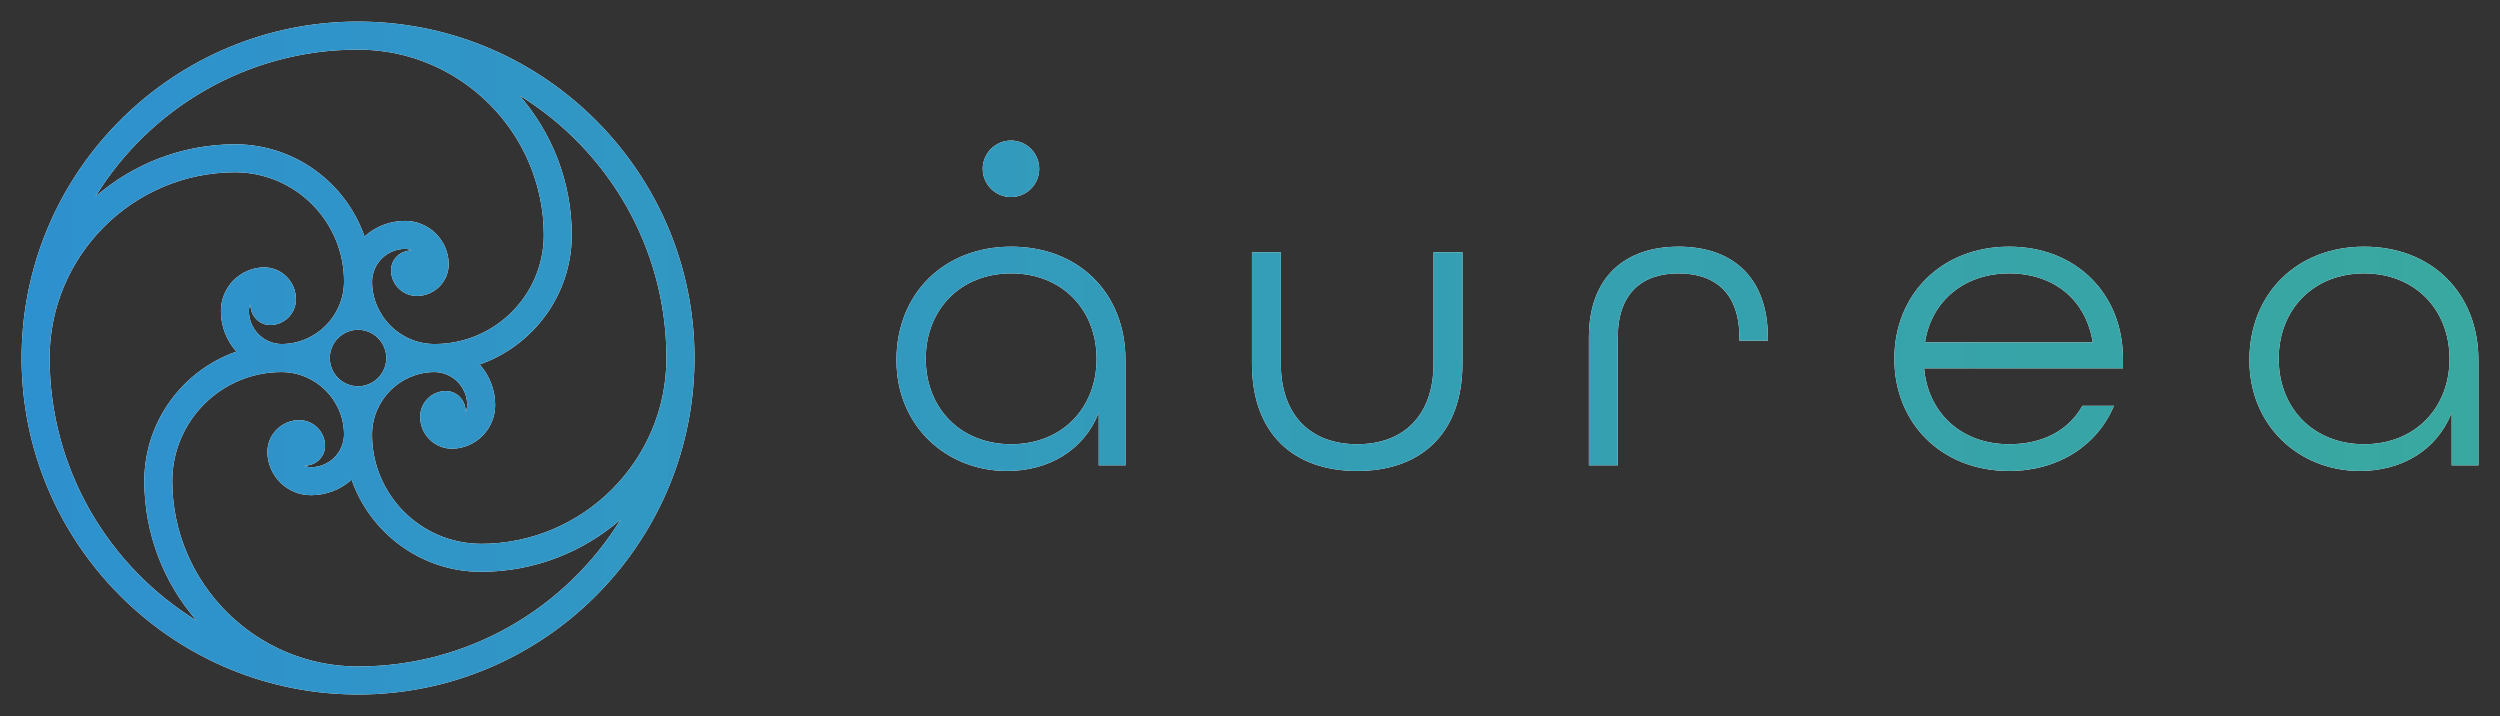 <?xml version="1.0" encoding="UTF-8"?>
<svg id="ARTES" xmlns="http://www.w3.org/2000/svg" xmlns:xlink="http://www.w3.org/1999/xlink" viewBox="0 0 1159.16 332.03">
  <rect x="0" y="0" width="1159.16" height="332.03" fill="#333333" stroke="none"/>
  <defs>
    <style>
      .cls-1 {
        fill: url(#Gradiente_sem_nome_5);
      }

      .cls-2 {
        fill: url(#Gradiente_sem_nome_5-4);
      }

      .cls-3 {
        fill: url(#Gradiente_sem_nome_5-2);
      }

      .cls-4 {
        fill: url(#Gradiente_sem_nome_5-5);
      }

      .cls-5 {
        fill: url(#Gradiente_sem_nome_5-3);
      }

      .cls-6 {
        fill: url(#Gradiente_sem_nome_5-6);
      }

      .cls-7 {
        fill: url(#Gradiente_sem_nome_5-7);
      }

      .cls-8 {
        fill: #fff;
      }
    </style>
    <linearGradient id="Gradiente_sem_nome_5" data-name="Gradiente sem nome 5" x1="9.28" y1="166.01" x2="1149.88" y2="166.01" gradientUnits="userSpaceOnUse">
      <stop offset="0" stop-color="#2e91cf"/>
      <stop offset=".99" stop-color="#39a8a0"/>
    </linearGradient>
    <linearGradient id="Gradiente_sem_nome_5-2" data-name="Gradiente sem nome 5" y1="166.37" x2="1149.88" y2="166.37" xlink:href="#Gradiente_sem_nome_5"/>
    <linearGradient id="Gradiente_sem_nome_5-3" data-name="Gradiente sem nome 5" y1="167.67" x2="1149.88" y2="167.67" xlink:href="#Gradiente_sem_nome_5"/>
    <linearGradient id="Gradiente_sem_nome_5-4" data-name="Gradiente sem nome 5" y1="165.07" x2="1149.88" y2="165.07" xlink:href="#Gradiente_sem_nome_5"/>
    <linearGradient id="Gradiente_sem_nome_5-5" data-name="Gradiente sem nome 5" y1="166.37" x2="1149.88" y2="166.37" xlink:href="#Gradiente_sem_nome_5"/>
    <linearGradient id="Gradiente_sem_nome_5-6" data-name="Gradiente sem nome 5" y1="166.37" x2="1149.88" y2="166.37" xlink:href="#Gradiente_sem_nome_5"/>
    <linearGradient id="Gradiente_sem_nome_5-7" data-name="Gradiente sem nome 5" y1="78.27" x2="1149.88" y2="78.27" xlink:href="#Gradiente_sem_nome_5"/>
  </defs>
  <path class="cls-8" d="M168.56,10.03c-.85-.01-1.7-.03-2.55-.03C80.84,10,11.4,78.61,10.03,163.46c-.01.85-.03,1.7-.03,2.55,0,85.17,68.61,154.61,153.46,155.98.85.01,1.7.03,2.55.03,85.17,0,154.61-68.61,155.98-153.46.02-.85.03-1.7.03-2.55,0-85.17-68.61-154.61-153.46-155.98ZM166.01,23c47.45,0,86.06,38.57,86.13,86-.05,27.86-22.73,50.51-50.6,50.51-15.96,0-28.96-12.95-29.02-28.9.05-8.39,6.89-15.2,15.29-15.2,1.14,0,2.22.27,3.19.74-.12,0-.23,0-.35,0-5.15,0-9.33,4.09-9.33,9.12,0,6.59,5.36,11.95,11.95,11.95,7.93,0,14.43-6.28,14.77-14.13,0-.14.01-.29.01-.43v-.22c0-.1,0-.19,0-.29-.27-10.92-9.24-19.73-20.22-19.73-7.23,0-13.83,2.72-18.83,7.2-8.63-24.75-32.13-42.58-59.74-42.72-.03,0-.07,0-.1,0h-.22s-.05,0-.08,0c-24.7.07-47.3,9.22-64.63,24.28C69.4,50.3,114.58,23,166.01,23ZM179.13,166.01s-.01,0-.02.01c0,7.21-5.87,13.08-13.08,13.08,0,0,0,.01-.01.02,0,0,0-.01-.01-.02-7.21,0-13.08-5.87-13.08-13.08,0,0-.01,0-.02-.01,0,0,.01,0,.02-.01,0-7.21,5.87-13.08,13.08-13.08,0,0,0-.01.01-.02,0,0,0,.01.01.02,7.21,0,13.08,5.87,13.08,13.08h.02ZM23,166.01c0-47.45,38.57-86.06,86-86.13,27.86.05,50.51,22.73,50.51,50.6,0,15.96-12.95,28.96-28.9,29.03-8.39-.05-15.2-6.89-15.2-15.29,0-1.14.27-2.22.74-3.19,0,.12,0,.23,0,.35,0,5.15,4.09,9.33,9.12,9.33,6.59,0,11.95-5.36,11.95-11.95,0-7.93-6.28-14.43-14.13-14.77-.14,0-.29-.01-.43-.01h-.22c-.1,0-.19,0-.29,0-10.92.27-19.73,9.24-19.73,20.22,0,7.23,2.72,13.83,7.2,18.83-24.75,8.63-42.58,32.13-42.72,59.74,0,.03,0,.07,0,.1v.22s0,.05,0,.08c.07,24.7,9.22,47.3,24.28,64.63-40.87-25.2-68.17-70.38-68.17-121.81ZM166.01,309.03c-47.45,0-86.06-38.57-86.13-86,.05-27.86,22.73-50.51,50.6-50.51,15.96,0,28.96,12.95,29.03,28.9-.05,8.39-6.89,15.2-15.29,15.2-1.14,0-2.22-.27-3.19-.74.12,0,.23,0,.35,0,5.15,0,9.33-4.09,9.33-9.12,0-6.59-5.36-11.95-11.95-11.95-7.93,0-14.43,6.28-14.77,14.13,0,.14-.01.29-.01.43v.22c0,.1,0,.19,0,.29.27,10.92,9.24,19.73,20.22,19.73,7.23,0,13.83-2.72,18.83-7.2,8.63,24.75,32.13,42.58,59.74,42.72.03,0,.07,0,.1,0h.22s.05,0,.08,0c24.7-.07,47.3-9.22,64.64-24.28-25.2,40.87-70.38,68.17-121.81,68.17ZM223.02,252.14c-27.86-.05-50.51-22.73-50.51-50.6,0-15.96,12.95-28.96,28.9-29.03,8.39.05,15.2,6.89,15.2,15.29,0,1.14-.27,2.22-.74,3.19,0-.12,0-.23,0-.35,0-5.15-4.09-9.33-9.12-9.33-6.59,0-11.95,5.36-11.95,11.95,0,7.93,6.28,14.43,14.13,14.77.14,0,.29.01.43.01h.22c.1,0,.19,0,.29,0,10.92-.27,19.73-9.24,19.73-20.22,0-7.23-2.72-13.83-7.2-18.83,24.75-8.63,42.58-32.13,42.72-59.74,0-.03,0-.07,0-.1v-.22s0-.05,0-.08c-.07-24.7-9.22-47.3-24.28-64.63,40.87,25.2,68.16,70.38,68.16,121.81,0,47.45-38.57,86.06-86,86.13Z"/>
  <path class="cls-1" d="M168.56,10.03c-.85-.01-1.7-.03-2.55-.03C80.84,10,11.4,78.61,10.03,163.46c-.01.85-.03,1.7-.03,2.55,0,85.17,68.61,154.61,153.46,155.98.85.01,1.7.03,2.55.03,85.17,0,154.61-68.61,155.98-153.46.02-.85.03-1.7.03-2.55,0-85.17-68.61-154.61-153.46-155.98ZM166.01,23c47.45,0,86.06,38.57,86.13,86-.05,27.86-22.73,50.51-50.6,50.51-15.96,0-28.96-12.95-29.02-28.9.05-8.39,6.89-15.2,15.29-15.2,1.14,0,2.22.27,3.19.74-.12,0-.23,0-.35,0-5.15,0-9.33,4.09-9.33,9.12,0,6.59,5.36,11.95,11.95,11.95,7.93,0,14.43-6.28,14.77-14.13,0-.14.01-.29.01-.43v-.22c0-.1,0-.19,0-.29-.27-10.92-9.24-19.73-20.22-19.73-7.23,0-13.83,2.72-18.83,7.2-8.63-24.75-32.13-42.58-59.74-42.72-.03,0-.07,0-.1,0h-.22s-.05,0-.08,0c-24.7.07-47.3,9.22-64.63,24.28C69.4,50.3,114.58,23,166.01,23ZM179.13,166.01s-.01,0-.02.01c0,7.21-5.87,13.08-13.08,13.08,0,0,0,.01-.01.02,0,0,0-.01-.01-.02-7.21,0-13.08-5.87-13.08-13.08,0,0-.01,0-.02-.01,0,0,.01,0,.02-.01,0-7.21,5.87-13.08,13.08-13.08,0,0,0-.01.01-.02,0,0,0,.01.01.02,7.21,0,13.08,5.87,13.08,13.08h.02ZM23,166.01c0-47.45,38.57-86.06,86-86.13,27.86.05,50.51,22.73,50.51,50.6,0,15.96-12.95,28.96-28.9,29.03-8.39-.05-15.2-6.89-15.2-15.29,0-1.14.27-2.22.74-3.19,0,.12,0,.23,0,.35,0,5.15,4.09,9.33,9.12,9.33,6.59,0,11.95-5.36,11.95-11.95,0-7.93-6.28-14.43-14.13-14.77-.14,0-.29-.01-.43-.01h-.22c-.1,0-.19,0-.29,0-10.92.27-19.73,9.24-19.73,20.22,0,7.23,2.72,13.83,7.2,18.83-24.75,8.63-42.58,32.13-42.72,59.74,0,.03,0,.07,0,.1v.22s0,.05,0,.08c.07,24.7,9.22,47.3,24.28,64.63-40.87-25.2-68.17-70.38-68.17-121.81ZM166.01,309.03c-47.45,0-86.06-38.57-86.13-86,.05-27.86,22.73-50.51,50.6-50.51,15.96,0,28.96,12.95,29.03,28.9-.05,8.39-6.89,15.2-15.29,15.2-1.14,0-2.22-.27-3.19-.74.12,0,.23,0,.35,0,5.15,0,9.33-4.09,9.33-9.12,0-6.59-5.36-11.95-11.95-11.95-7.93,0-14.43,6.28-14.77,14.13,0,.14-.01.29-.01.43v.22c0,.1,0,.19,0,.29.27,10.92,9.24,19.73,20.22,19.73,7.23,0,13.83-2.72,18.83-7.2,8.63,24.75,32.13,42.58,59.74,42.72.03,0,.07,0,.1,0h.22s.05,0,.08,0c24.7-.07,47.3-9.22,64.64-24.28-25.2,40.87-70.38,68.17-121.81,68.17ZM223.02,252.14c-27.86-.05-50.51-22.73-50.51-50.6,0-15.96,12.95-28.96,28.9-29.03,8.39.05,15.2,6.89,15.2,15.29,0,1.14-.27,2.22-.74,3.19,0-.12,0-.23,0-.35,0-5.15-4.09-9.33-9.12-9.33-6.59,0-11.95,5.36-11.95,11.95,0,7.93,6.28,14.43,14.13,14.77.14,0,.29.01.43.01h.22c.1,0,.19,0,.29,0,10.92-.27,19.73-9.24,19.73-20.22,0-7.23-2.72-13.83-7.2-18.83,24.75-8.63,42.58-32.13,42.72-59.74,0-.03,0-.07,0-.1v-.22s0-.05,0-.08c-.07-24.7-9.22-47.3-24.28-64.63,40.87,25.2,68.16,70.38,68.16,121.81,0,47.45-38.57,86.06-86,86.13Z"/>
  <path class="cls-8" d="M468.85,114.37c-31.2,0-53.2,21.8-53.2,52.6s23.4,51.4,51.2,51.4c19.2,0,35.6-9.4,42.6-27v24.4h12.4v-48.8c0-31.2-21.8-52.6-53-52.6ZM468.85,205.97c-23.6,0-39.6-16.8-39.6-39.6s16-39.6,39.6-39.6,39.6,16.8,39.6,39.6-16,39.6-39.6,39.6Z"/>
  <path class="cls-3" d="M468.85,114.37c-31.2,0-53.2,21.8-53.2,52.6s23.4,51.4,51.2,51.4c19.2,0,35.6-9.4,42.6-27v24.4h12.4v-48.8c0-31.2-21.8-52.6-53-52.6ZM468.85,205.97c-23.6,0-39.6-16.8-39.6-39.6s16-39.6,39.6-39.6,39.6,16.8,39.6,39.6-16,39.6-39.6,39.6Z"/>
  <path class="cls-8" d="M664.68,168.57c0,24.2-14,37.4-35.4,37.4s-35.4-13.2-35.4-37.4v-51.6h-13.4v51.6c0,32.8,19.6,49.8,48.8,49.8s48.8-17,48.8-49.8v-51.6h-13.4v51.6Z"/>
  <path class="cls-5" d="M664.68,168.57c0,24.2-14,37.4-35.4,37.4s-35.4-13.2-35.4-37.4v-51.6h-13.4v51.6c0,32.8,19.6,49.8,48.8,49.8s48.8-17,48.8-49.8v-51.6h-13.4v51.6Z"/>
  <path class="cls-8" d="M778.31,114.37c-24.6,0-41.6,13.8-41.6,42.2v59.2h13.4v-59.2c0-20.6,11.2-29.8,28.2-29.8s28.2,9.2,28.2,29.8v1.4h13.2v-1.2c0-28.6-16.8-42.4-41.4-42.4Z"/>
  <path class="cls-2" d="M778.31,114.37c-24.6,0-41.6,13.8-41.6,42.2v59.2h13.4v-59.2c0-20.6,11.2-29.8,28.2-29.8s28.2,9.2,28.2,29.8v1.4h13.2v-1.2c0-28.6-16.8-42.4-41.4-42.4Z"/>
  <path class="cls-8" d="M931.54,114.37c-31.2,0-53.2,22-53.2,52s22,52,53.2,52c23,0,41-12,48.6-30.2h-14.6c-6.4,11.4-18.4,17.8-34,17.8-22.2,0-37.6-14.6-39.4-35.2h92.2v-4.4c0-30-21.6-52-52.8-52ZM892.54,158.77c3-19.4,18.4-32,39-32s35.6,12,38.8,32h-77.8Z"/>
  <path class="cls-4" d="M931.54,114.37c-31.2,0-53.2,22-53.2,52s22,52,53.2,52c23,0,41-12,48.6-30.2h-14.6c-6.4,11.4-18.4,17.8-34,17.8-22.2,0-37.6-14.6-39.4-35.2h92.2v-4.4c0-30-21.6-52-52.8-52ZM892.54,158.77c3-19.4,18.4-32,39-32s35.6,12,38.8,32h-77.8Z"/>
  <path class="cls-8" d="M1096.16,114.37c-31.2,0-53.2,21.8-53.2,52.6s23.4,51.4,51.2,51.4c19.2,0,35.6-9.4,42.6-27v24.4h12.4v-48.8c0-31.2-21.8-52.6-53-52.6ZM1096.16,205.97c-23.6,0-39.6-16.8-39.6-39.6s16-39.6,39.6-39.6,39.6,16.8,39.6,39.6-16,39.6-39.6,39.6Z"/>
  <path class="cls-6" d="M1096.16,114.37c-31.2,0-53.2,21.8-53.2,52.6s23.4,51.4,51.2,51.4c19.2,0,35.6-9.4,42.6-27v24.4h12.4v-48.8c0-31.2-21.8-52.6-53-52.6ZM1096.16,205.97c-23.6,0-39.6-16.8-39.6-39.6s16-39.6,39.6-39.6,39.6,16.8,39.6,39.6-16,39.6-39.6,39.6Z"/>
  <path class="cls-8" d="M468.75,91.37c7.22,0,13.1-5.87,13.1-13.1s-5.87-13.1-13.1-13.1-13.1,5.87-13.1,13.1,5.87,13.1,13.1,13.1Z"/>
  <path class="cls-7" d="M468.75,91.37c7.22,0,13.1-5.87,13.1-13.1s-5.87-13.1-13.1-13.1-13.1,5.87-13.1,13.1,5.87,13.1,13.1,13.1Z"/>
</svg>